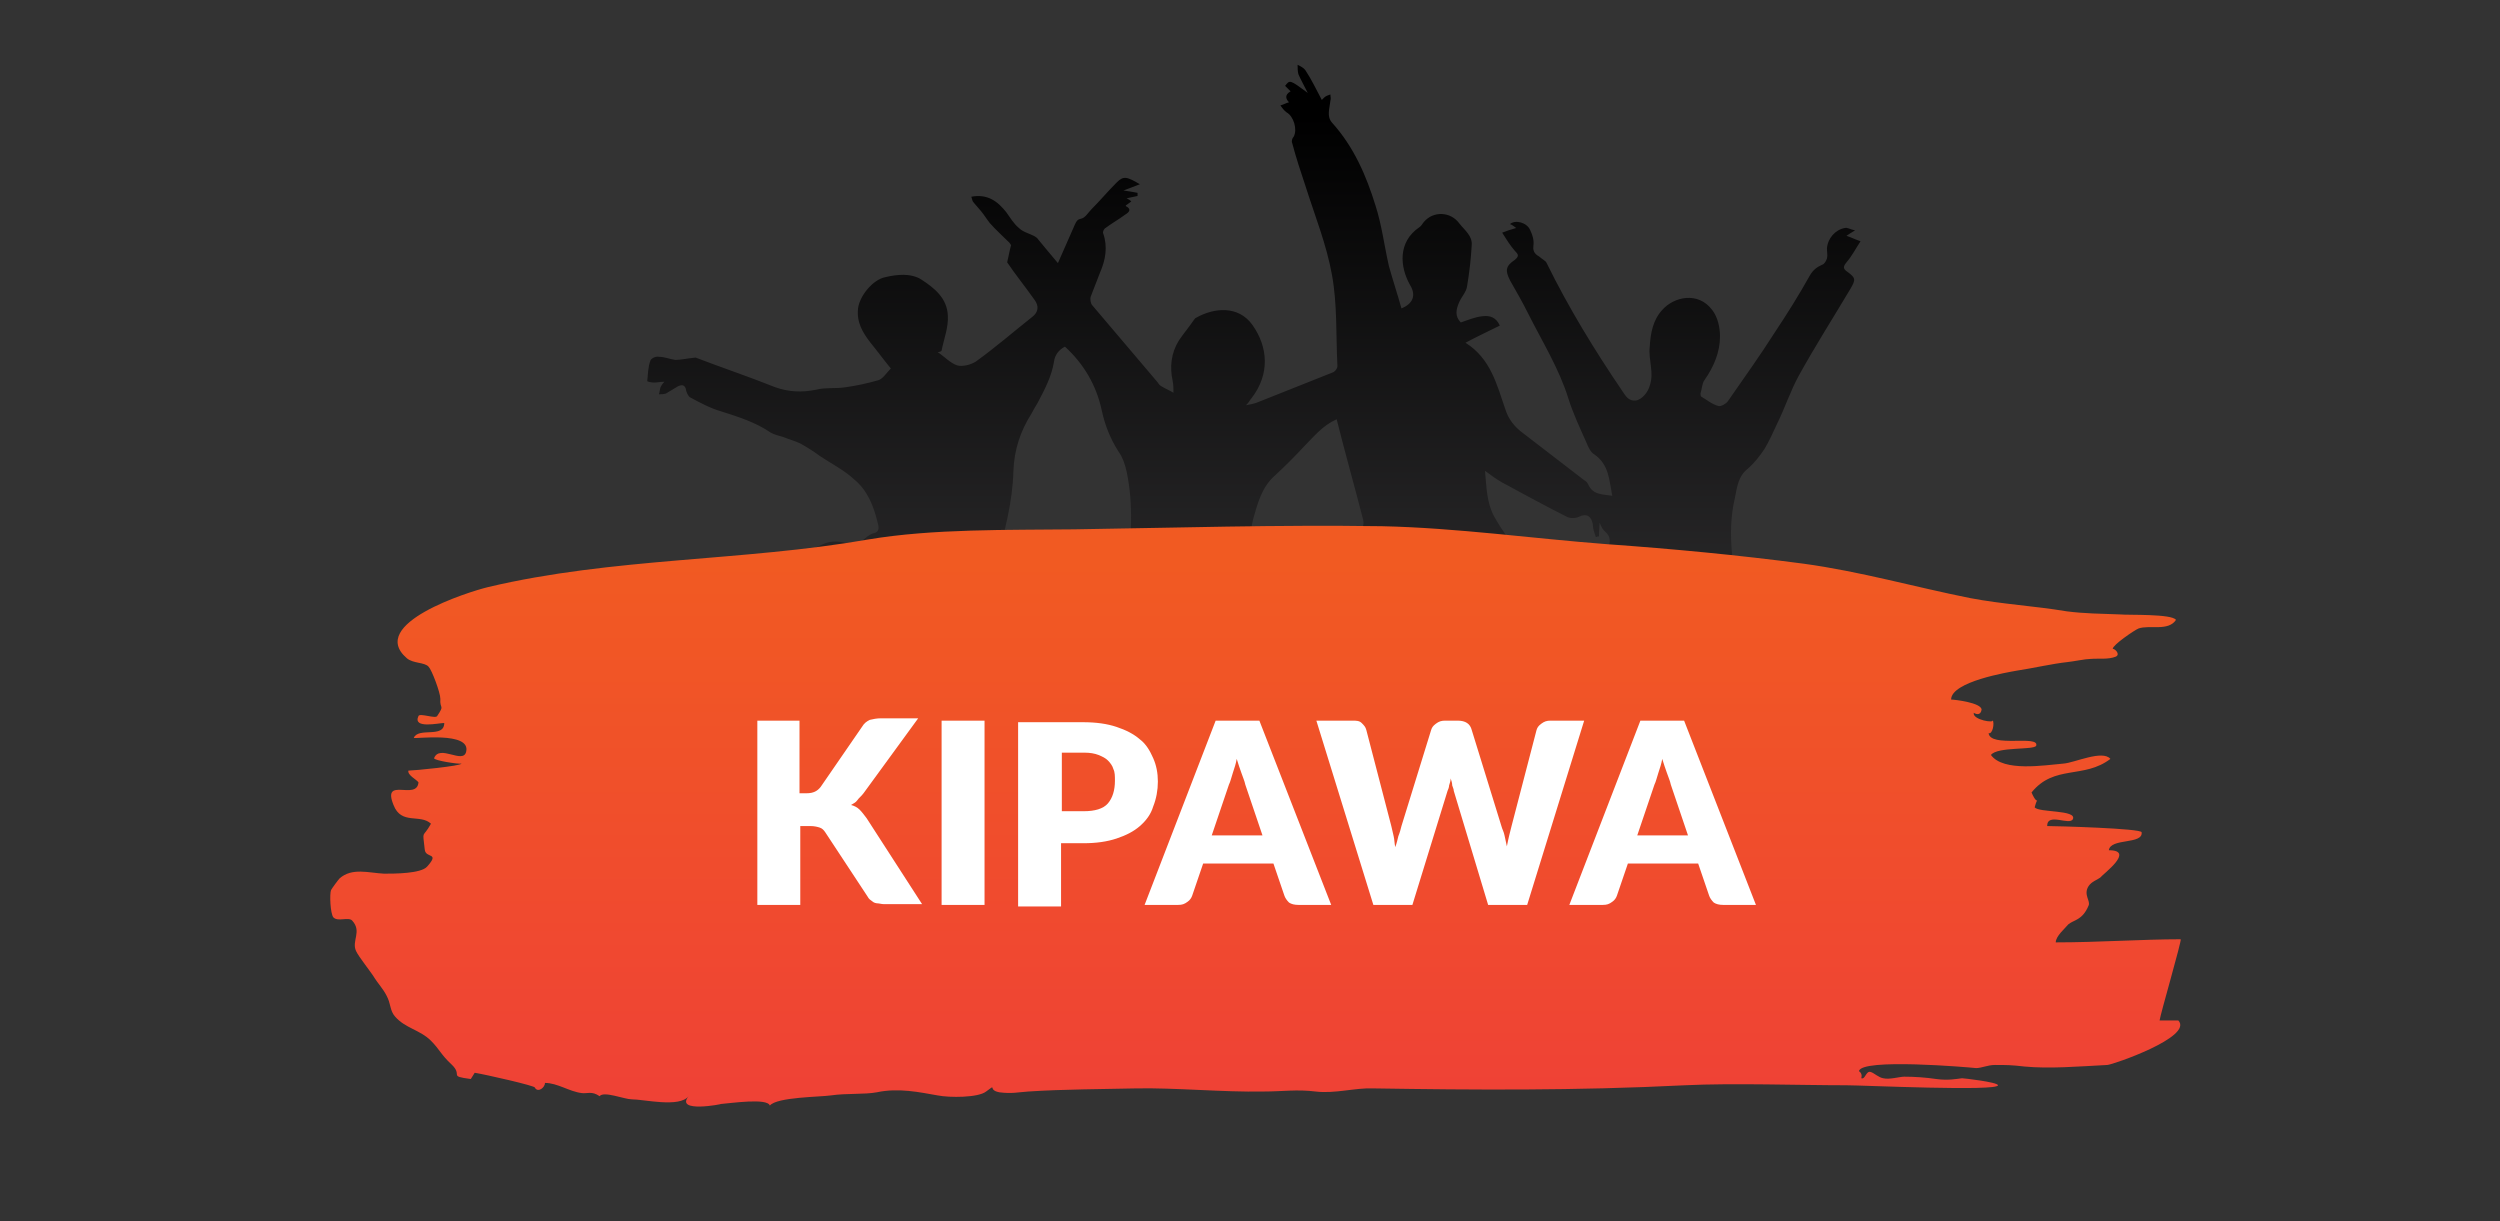 <?xml version="1.0" encoding="utf-8"?>
<!-- Generator: Adobe Illustrator 28.1.0, SVG Export Plug-In . SVG Version: 6.00 Build 0)  -->
<svg version="1.1" id="Layer_1" xmlns="http://www.w3.org/2000/svg" xmlns:xlink="http://www.w3.org/1999/xlink" x="0px" y="0px"
	 viewBox="0 0 320.2 156.4" style="enable-background:new 0 0 320.2 156.4;" xml:space="preserve">
<rect x="0" y="0" width="320.2" height="156.4" fill="#333333" stroke="none"/>
<style type="text/css">
	.st0{fill:url(#SVGID_1_);}
	.st1{fill:url(#SVGID_00000125573481670753390360000001766298326076147075_);}
	.st2{fill:#FFFFFF;}
</style>
<linearGradient id="SVGID_1_" gradientUnits="userSpaceOnUse" x1="160.6" y1="131.7" x2="160.6" y2="25.658" gradientTransform="matrix(1 0 0 -1 0 140)">
	<stop  offset="6.243591e-02" style="stop-color:#000000"/>
	<stop  offset="0.994" style="stop-color:#414042"/>
</linearGradient>
<path class="st0" d="M204.9,66.3c0,0.8-0.1,1.6-0.1,2.4c-0.1,0-0.2,0-0.4,0.1c-0.2-0.6-0.4-1.1-0.4-1.7c-0.2-1-0.8-1.4-1.8-0.9
	c-0.4,0.2-1.1,0.2-1.5,0c-2.8-1.4-5.5-2.9-8.3-4.4c-0.7-0.4-1.4-0.9-2.2-1.5c0.2,2.1,0.2,4.1,1.2,5.9c1.1,2,2.6,3.7,3.6,5.8
	c2,4.1,5.4,7.2,7.3,11.3c0.8,1.8,1.2,3.8,1.2,5.8c0,1.2-0.4,2.2-1.6,2.9c-2.4,1.4-4.7,2.9-7,4.3c-1.5,1-2.9,2-4.4,3.1
	s-1.6,2.6-1.4,4.2c0.1,1,0.3,2.1,0.4,3.1c0,0.4-0.1,0.9-0.4,1.1c-0.2,0.1-0.8,0-1.1-0.3c-1.6-1.3-2.9-2.8-2.9-5.1
	c0-0.6-0.1-1.2-0.2-1.8c-0.1-0.5-0.4-0.7-0.7-1.1c-0.6-0.7-1-1.6-1.3-2.5c-0.1-0.3,0.5-0.8,0.9-1.1c0.8-0.8,1.6-1.6,2.5-2.4
	c2.2-2,4.4-3.9,6.7-5.9c0.2-0.2,0.5-0.3,0.7-0.5c-0.4-0.4-0.7-0.6-1-0.9c-1.1-1.3-2.1-2.7-3.3-4c-0.8-1-1.7-1.9-3.2-1.6
	c-0.2,0-0.4,0-0.6-0.1c-1.4-0.2-2.3,0.4-2.6,1.7c-0.8,4-1.6,8.1-2.5,12c-0.8,3.4-1.9,6.8-2.8,10.2c-0.4,1.7-0.6,3.5-1,5.2
	c-0.3,1.4-0.7,2.8-1.3,4.1c-0.3,0.7-0.3,1.3-0.1,2c0.4,1.6,1.2,3.1,0.9,4.8c-0.3,1.6-1.4,2.2-2.9,1.4c-1.8-1-2.6-2.6-2.6-4.6
	c0-1.6-0.1-3.2-1.1-4.6c-0.2-0.3-0.2-0.9-0.1-1.4c0.7-6.1,1.8-12.1,3-18.1c0.6-2.6,0.7-5.4,1-8c0.2-1.5,0.2-2.9,0.3-4.4
	c0.1-0.7,0.3-1.4-0.6-1.8c-0.2-0.1-0.2-0.6-0.2-1c0.5-3.4,1-6.8,1.5-10.3c0.1-0.4,0.2-0.7,0.1-1.1c-1.1-4.3-2.3-8.5-3.4-12.9
	c-1.8,0.8-2.9,2.2-4.1,3.4c-1.2,1.3-2.5,2.6-3.8,3.8c-1.7,1.5-2.2,3.5-2.8,5.6c-0.5,1.9-0.2,3.7,0.2,5.7c0.9,3.7,1.1,7.6,0.7,11.4
	c0,0.1,0,0.2,0,0.3c-1.5,1.6-1,3.7-1.4,5.5c-1.3,5.1-0.8,10.3-0.7,15.6c0.1,3.3-0.1,6.6-0.2,9.8c0,0.2,0,0.6-0.1,0.7
	c-1.1,0.9-0.7,2.1-0.7,3.2c0,0.8-0.1,1.6-0.1,2.3c0,1.4-0.7,2.4-1.6,3.3c-0.6,0.6-1.2,0.5-1.4-0.3c-0.3-0.9-0.4-1.9-0.5-2.9
	c-0.1-0.8,0.1-1.6,0.1-2.3c0-0.6,0.2-1.2-0.5-1.8c-0.5-0.4-0.5-1.6-0.5-2.4c-0.3-4-0.7-8-0.9-12c-0.3-4-0.4-8.1-0.6-12.1
	c0-0.3,0-0.5,0-0.8c-0.1,0-0.2,0-0.3,0c-0.1,1.9-0.2,3.8-0.3,5.7c-0.5,5.5-0.5,11-0.3,16.5c0.1,3,0,5.9-0.1,8.9c0,0.4,0,0.7-0.2,1
	c-1,1.9-0.9,4-0.9,6.1c0,1.2-0.4,2.2-1.4,3c-0.2,0.2-0.8,0.1-1,0c-0.5-0.6-1-1.3-1.1-2c-0.2-0.7,0-1.5,0-2.2
	c0.2-1.5,0.3-2.9-0.3-4.4c-0.8-2.2-0.9-4.6-1.1-7c-0.5-6.6-1-13.1-1.3-19.7c-0.2-3.3-0.1-6.6-0.1-9.9c0-0.4-0.3-0.7-0.4-1.1
	c-0.1-0.4-0.4-0.9-0.4-1.3c0.4-3.3,0.7-6.7,1.2-10c0.6-4.3,0.9-8.6,0-12.9c-0.2-0.9-0.5-1.8-1-2.5c-1.1-1.7-1.8-3.5-2.2-5.4
	c-0.7-3.2-2.3-5.9-4.7-8.1c-0.8,0.4-1.3,1.1-1.4,1.9c-0.3,1.9-1.2,3.6-2.1,5.3c-0.3,0.5-0.6,1-0.8,1.4c-1.4,2.2-2.2,4.6-2.3,7.3
	c-0.1,3.9-1.1,7.8-2.2,11.6c-0.7,2.3-0.7,4.7-0.8,7.1c-0.1,2.6-0.3,5.1-0.4,7.8c-1,0.1-1.2,0.7-1.4,1.5c-0.9,3.6-1.3,7.3-1.6,11
	c-0.5,5.8-1.1,11.7-1.6,17.5c-0.1,0.8-0.2,1.7-0.4,2.5c-0.4,1.7-0.6,3.4-0.1,5.1c0.3,1.2-0.8,2.6-2,2.5c-0.7,0-1.2,0.3-1.6,0.7
	c-1.2,1.1-2.4,2.3-4.1,2.6c-1,0.2-2,0.3-3,0.4c-0.5,0-1-0.4-1.5-0.6c0.2-0.4,0.4-0.9,0.7-1.3c0.4-0.5,0.8-0.9,1.3-1.2
	c2.4-1.8,3.1-4.2,2.9-7.1c-0.1-1,0-2.1,0.2-3.1c1-6.3,1.2-12.6,0.9-18.9c-0.1-2.1,0.1-4.2,0.1-6.3c0-1.4,0.1-2.7,0-4.1
	c-0.1-1.2-0.1-2.5-1.6-3.3c-1.1-0.6-1.9-1.9-3-2.7c-1.3-1-2.6-1.9-4.2-3c-0.1,1.3-0.1,2.4-0.2,3.5c-0.1,2.1-0.2,4.1-0.4,6.2
	c0,0.3-0.2,0.7-0.4,0.9c-0.7,0.6-1.3,1.4-2.5,1.3c-0.3,0-0.8,0.5-1.1,0.9c-0.6,0.7-1.1,1.4-1.6,2.2c-1.1,1.9-3,2.2-4.9,2.2
	c-1.2,0-1.7-0.6-1.3-1.8c0.2-0.7,0.6-1.4,1.1-2c0.6-0.7,1.3-1.4,2-1.9c1.6-1.2,1.5-2.7,1.2-4.3c-0.1-0.7-0.1-1.5,0-2.3
	c0.4-2.7,0.1-5.5-0.4-8.2c-0.2-0.8-0.8-1.6-0.4-2.3c0.3-0.6,0.1-1.5,0.7-0.9c1.4,1.3,4.6-1.7,7.2-2.8c1.1-0.5,2.3-0.4,3.4,0
	c1.3,0.5,1.9-1.1,3.1-1.4c0.9-0.2,0.6-1,0.5-1.4c-0.5-2.1-1.3-4.1-3-5.5c-1.3-1.2-2.9-2-4.4-3c-0.8-0.6-1.6-1.1-2.5-1.6
	c-0.6-0.3-1.4-0.5-2.1-0.8c-0.6-0.2-1.2-0.3-1.7-0.6c-1.9-1.3-4.1-2-6.3-2.7c-1.4-0.4-2.7-1.1-4-1.8c-0.2-0.1-0.4-0.5-0.5-0.8
	c-0.1-0.8-0.5-0.9-1.1-0.6c-0.5,0.3-1,0.6-1.5,0.9c-0.3,0.1-0.6,0.1-0.9,0.1c0.1-0.3,0.1-0.6,0.2-0.9c0.1-0.2,0.2-0.4,0.5-0.7
	c-0.6,0-0.9,0.1-1.3,0.1c-0.3,0-0.9-0.1-0.9-0.2c0.1-0.9,0.1-1.8,0.4-2.6c0.1-0.3,0.7-0.6,1.1-0.5c0.7,0,1.4,0.3,2.1,0.4
	c0.7,0,1.5-0.2,2.6-0.3c3.1,1.2,6.7,2.4,10.2,3.8c1.7,0.6,3.4,0.7,5.3,0.3c1.2-0.3,2.5-0.1,3.7-0.3c1.4-0.2,2.8-0.5,4.2-0.9
	c0.6-0.2,1-0.9,1.6-1.5c-0.9-1.1-1.7-2.2-2.6-3.3c-1-1.3-1.8-2.6-1.6-4.4c0.2-1.6,1.9-3.7,3.5-4c0.8-0.2,1.6-0.3,2.3-0.3
	c0.8,0,1.7,0.2,2.3,0.6c1.7,1.1,3.3,2.4,3.4,4.6c0.1,1.5-0.5,3-0.8,4.5c0,0.1-0.3,0.2-0.5,0.2c0.9,0.6,1.6,1.4,2.5,1.7
	c0.7,0.2,1.8-0.1,2.4-0.5c2.5-1.8,4.8-3.8,7.2-5.7c0.8-0.6,0.9-1.4,0.3-2.2c-1.2-1.7-2.5-3.3-3.5-4.8c0.2-0.8,0.3-1.5,0.5-2.2
	l-0.2-0.3c-0.8-0.8-1.7-1.6-2.5-2.5c-0.4-0.5-0.7-1-1.1-1.5s-0.8-0.9-1.1-1.3c-0.1-0.2-0.1-0.4-0.2-0.6c2.1-0.4,3.4,0.6,4.5,2
	c0.5,0.7,0.9,1.4,1.6,2c0.5,0.5,1.3,0.7,1.9,1c0.2,0.1,0.5,0.3,0.6,0.5c0.8,1,1.6,1.9,2.5,3c0.8-1.8,1.5-3.4,2.2-5
	c0.2-0.4,0.3-0.6,0.8-0.7s0.9-0.8,1.3-1.2c1.1-1.1,2.1-2.3,3.2-3.4c0.9-0.9,1.3-0.8,3,0.2c-0.8,0.3-1.3,0.5-2.1,0.8
	c0.7,0.1,1.3,0.2,1.8,0.3c0,0.1,0,0.2,0,0.4c-0.5,0.1-0.9,0.2-1.4,0.3c0.2,0.1,0.4,0.2,0.6,0.4c-0.3,0.2-0.5,0.4-0.7,0.5v0.1
	c0.8,0.4,0.4,0.8-0.1,1.1c-0.8,0.6-1.7,1.1-2.5,1.7c-0.2,0.1-0.4,0.5-0.3,0.7c0.6,1.7,0.3,3.4-0.4,5c-0.4,1-0.8,2.1-1.2,3.1
	c-0.1,0.3,0,0.9,0.2,1.1c2.8,3.3,5.6,6.6,8.4,9.9c0.1,0.2,0.3,0.4,0.5,0.5c0.5,0.3,1,0.5,1.5,0.8c0-0.5,0-1-0.1-1.5
	c-0.4-1.8-0.2-3.6,0.8-5.2c0.6-0.9,1.3-1.7,1.9-2.6c0.1-0.1,0.2-0.3,0.3-0.3c2.3-1.3,5.4-1.6,7.2,0.9c2,2.8,2.3,6.3-0.1,9.4
	c-0.2,0.2-0.3,0.5-0.7,0.9c0.6-0.1,1-0.2,1.3-0.3c3.3-1.3,6.5-2.6,9.8-3.9c0.3-0.1,0.6-0.5,0.6-0.8c-0.2-3.9,0-7.9-0.7-11.7
	c-0.7-3.9-2.2-7.6-3.4-11.4c-0.6-1.8-1.2-3.6-1.7-5.5c-0.1-0.2,0-0.6,0.2-0.8c0.5-0.9,0-2.6-0.9-3.1c-0.3-0.2-0.6-0.6-0.8-0.9
	c0.4-0.1,0.7-0.3,1.1-0.4c-0.3-0.3-0.7-0.9,0.2-1.4c-0.3-0.3-0.5-0.5-0.7-0.7c0.6-0.8,0.6-0.8,2.9,0.9c-0.5-1-0.9-1.7-1.2-2.4
	c-0.1-0.4-0.1-0.8-0.1-1.2c0.4,0.2,0.8,0.4,1,0.7c0.8,1.2,1.4,2.5,2.1,3.8c0.1-0.1,0.2-0.2,0.3-0.3c0.2-0.2,0.5-0.3,0.8-0.4
	c0,0.3,0.1,0.5,0,0.8c-0.1,1-0.5,2,0.2,2.8c2.8,3.1,4.4,6.8,5.6,10.7c0.8,2.5,1.1,5.1,1.7,7.7c0.5,1.8,1.1,3.6,1.6,5.4
	c1.5-0.6,1.9-1.7,1.1-3c-1.3-2.3-1.6-5.5,1.2-7.4c0.3-0.2,0.4-0.5,0.6-0.7c1.2-1.4,3.4-1.3,4.5,0.2c0.7,0.9,1.7,1.6,1.6,2.8
	c-0.1,1.8-0.3,3.5-0.6,5.3c-0.1,0.7-0.7,1.3-1,2c-0.4,0.9-0.6,1.8,0.2,2.6c0.9-0.3,1.8-0.7,2.8-0.8c0.9-0.1,1.7,0.1,2.2,1.2
	c-1.4,0.7-2.9,1.4-4.4,2.2c3.2,2,4,5.3,5.1,8.5c0.4,1.3,1.2,2.3,2.3,3.1c2.6,2,5.2,4,7.8,6c0.2,0.1,0.4,0.3,0.5,0.5
	c0.6,1.4,1.8,1.3,3.1,1.5c-0.4-2-0.4-4-2.3-5.3c-0.5-0.3-0.8-1-1-1.5c-0.8-1.8-1.7-3.7-2.3-5.6c-1.2-3.9-3.4-7.4-5.2-11
	c-0.7-1.4-1.5-2.8-2.3-4.2c-0.6-1.2-0.6-1.8,0.6-2.6c0.6-0.5,0.5-0.7,0-1.2c-0.6-0.7-1.1-1.5-1.6-2.3c0.5-0.2,1.1-0.4,1.8-0.6
	c-0.3-0.2-0.5-0.4-0.8-0.5c0.7-0.6,2.2-0.2,2.6,0.8c0.3,0.6,0.5,1.3,0.4,2c-0.1,0.8,0.3,1.1,0.8,1.4c0.3,0.3,0.8,0.5,0.9,0.8
	c2.8,5.7,6.1,11.1,9.7,16.4c0.4,0.6,0.8,1.3,1.7,1.2c0.8-0.1,1.6-1.1,1.8-1.9c0.6-1.7-0.2-3.3,0-5c0.1-1.7,0.4-3.4,1.6-4.7
	c1.5-1.7,4.6-2.4,6.4,0c0.7,0.9,1,2.2,1,3.4c0,2-0.8,3.9-2,5.6c-0.3,0.4-0.3,1.1-0.5,1.7c0,0.1,0,0.3,0.1,0.4c0.7,0.4,1.4,1,2.2,1.2
	c0.3,0.1,1-0.3,1.2-0.6c2-2.9,4.1-5.8,6-8.8c1.6-2.4,3.1-4.8,4.5-7.3c0.4-0.7,0.9-1.1,1.6-1.4c0.3-0.1,0.5-0.5,0.6-0.8
	c0.1-0.4,0-0.8,0-1.3c0.1-1.3,1.1-2.4,2.3-2.6c0.3-0.1,0.7,0.2,1.3,0.3c-0.5,0.3-0.8,0.5-1.1,0.7c0.6,0.2,1.2,0.5,1.8,0.7
	c-0.6,0.9-1.1,1.9-1.8,2.7c-0.4,0.5-0.5,0.8,0.1,1.2c1.1,0.8,1.1,1,0.4,2.2c-2.2,3.7-4.5,7.3-6.6,11.1c-1.1,2-1.8,4.2-2.8,6.2
	c-0.5,1.1-1,2.2-1.6,3.2c-0.6,0.9-1.3,1.8-2.1,2.5c-1.3,1-1.4,2.4-1.7,3.8c-1.1,4.7-0.1,9.3,0.6,13.8c0.3,1.7,0.4,3.5,0.5,5.2
	c0,0.2,0,0.4-0.1,0.5c-0.7,0.6-0.5,1.4-0.5,2.1c0,3.6-0.2,7.2-0.2,10.7c0,3.1,0,6.2,0.2,9.3c0.2,3.6,0.6,7.3,0.7,10.9
	c0.1,1.6-0.2,3.2-1.1,4.7c-0.3,0.4-0.1,1.2-0.1,1.8c-0.1,1.2-0.2,2.4-0.5,3.6c-0.1,0.4-0.5,0.9-0.9,1c-0.3,0.1-0.8-0.4-1-0.7
	c-0.4-0.9-0.9-1.9-0.9-2.8c0.1-2-0.2-3.9-0.7-5.9c-0.7-3.2-1.1-6.4-1.5-9.6c-1-8-1.8-16-2.8-23.9c0-0.1-0.1-0.2-0.3-0.3
	c-0.2,0.9-0.4,1.7-0.5,2.6c-0.8,5.6-1.8,11.1-2.5,16.7c-0.4,3.2-0.4,6.4-0.7,9.5c-0.1,1.4-0.5,2.8-0.8,4.2c-0.1,0.6-0.4,1-1.3,0.5
	c-0.1,1.4-0.2,2.6-0.2,3.8c0,0.3,0,0.5,0,0.8c-0.1,1.5-0.6,2.4-1.3,2.3c-1.2,0-2.5-1.4-2.4-2.6c0-1,0.2-2,0.4-3
	c0.1-0.8,0.4-1.5,0.5-2.3c-0.1,0-0.2,0.1-0.3,0.1c-0.2-0.6-0.6-1.1-0.6-1.7c-0.3-5.6,0-11.1,0.9-16.7c0.5-3.3,0.2-6.6,0-9.8
	c-0.1-0.9,0-1.8,0-2.6s0.2-1.6-0.5-2.3c-0.2-0.1-0.1-0.6-0.1-0.8c0.2-4.3,0.8-8.6,1.8-12.7c0.2-0.7,0.4-1.4-0.4-2.1
	c-0.5-0.4-0.7-1.2-1-1.8L204.9,66.3z"/>
<linearGradient id="SVGID_00000075156776740848361170000014675414803993603775_" gradientUnits="userSpaceOnUse" x1="160.805" y1="72.459" x2="160.805" y2="-2.103" gradientTransform="matrix(1 0 0 -1 0 140)">
	<stop  offset="5.865922e-02" style="stop-color:#F15A22"/>
	<stop  offset="1" style="stop-color:#EF4136"/>
</linearGradient>
<path style="fill:url(#SVGID_00000075156776740848361170000014675414803993603775_);" d="M279.3,120.3c-4.9,0-10.6,0.4-16,0.4
	c0-0.8,1.2-1.8,1.6-2.3c0.7-0.6,1.8-0.5,2.6-2.4c0.3-0.6-0.7-1.4,0-2.5c0.4-0.6,1.1-0.8,1.5-1.1c0.4-0.5,4.5-3.5,1.1-3.5
	c0.2-1.6,4.4-0.7,4.2-2.3c0-0.5-11-0.8-12.1-0.8c0-1.8,2.9,0,3.3-0.9c0.5-1.2-4.4-0.8-4.9-1.5c0.5-1.9,0.5,0.2-0.4-1.9
	c2.9-3.6,6.7-1.7,10.1-4.3c-1-1.2-4.6,0.5-6,0.6c-2.4,0.2-7.7,1.1-9.3-1.1c0.8-1.1,5.6-0.6,5.8-1.2c0.4-1.4-5.9,0.3-6.1-1.6
	c0.5,0.2,0.8-1.3,0.5-1.7c0.4,0.5-2.6,0-2.4-0.9c0.5,0.3,0.9,0.2,1-0.4c0-0.9-3.5-1.3-3.9-1.3c0-2.3,7.3-3.5,8.4-3.7
	c2-0.3,4.6-0.9,6.5-1.1c0.9-0.1,2.3-0.4,2.9-0.4c1.2-0.1,2.3,0.1,3.3-0.3c0.6-0.3-0.1-1-0.4-1c0-0.5,2.8-2.4,3.3-2.6
	c1.4-0.5,3.8,0.4,4.8-1.1c-0.5-0.8-6.2-0.6-7.1-0.7c-2.5-0.1-4.6-0.1-6.9-0.4c-4.2-0.7-8.2-0.9-12.4-1.7c-7-1.4-14-3.4-21.3-4.4
	c-8.3-1.1-16.8-1.9-25.2-2.5c-9.3-0.7-19.3-2.1-28.8-2.3c-13.5-0.2-26.3,0.2-39.4,0.4c-8.4,0.1-18.1-0.1-26.4,1.3
	c-16,2.8-32.7,2.3-48.7,6.1C60,75.8,47,79.9,52.1,84.3c0.8,0.7,2.3,0.5,2.8,1.1c0.4,0.4,1.5,3.3,1.5,4.1c-0.1,1.4,0.6,0.7-0.4,2.2
	c-0.2,0.4-2.2-0.4-2.4,0c-0.8,1.7,2.6,0.9,3.3,0.9c0,2-3.3,0.5-3.9,1.9c-0.1,0.2,7.4-0.9,6.7,1.8c-0.4,1.6-3.4-1-4.1,0.8
	c-0.1,0.3,3.2,0.8,3.5,0.7c0,0.3-6.1,0.9-6.8,0.9c-0.1,0.6,1,1.1,1.3,1.5c-0.2,2.4-4.7-0.8-3.2,2.9c1,2.6,3.4,1.1,4.8,2.4
	c-1.1,2-1.1,0.6-0.8,3.3c0.1,1.2,2,0.3,0.3,2.2c-0.8,0.9-4.2,0.9-5.5,0.9c-2-0.1-4.1-0.8-5.7,0.6c-0.2,0.2-1,1.3-1.1,1.5
	c-0.2,0.5-0.1,3,0.3,3.5c0.6,0.6,1.9-0.1,2.4,0.4c1.3,1.4-0.1,2.6,0.5,3.9c0.3,0.7,2,2.8,2.4,3.5c0.3,0.5,1.1,1.4,1.5,2.2
	c0.6,1.1,0.4,1.9,1.1,2.7c1.3,1.5,3.2,1.7,4.6,3.1c1.1,1.1,1.3,1.8,2.6,3c1.6,1.5-0.5,1.5,2.5,1.9l0.5-0.8c1.3,0.2,7.9,1.7,7.7,1.9
	c0.4,0.7,1.3,0,1.3-0.6c1.6,0,3.1,1.1,4.7,1.3c0.7,0.1,1.3-0.3,2.3,0.4c0.5-0.7,3.2,0.4,4.1,0.4c1.6,0,6.1,1.1,7.3-0.4
	c-1.8,2.2,4.4,1,4.1,1c1.3-0.1,6-0.8,6.3,0.2c0.9-1.1,6.5-1.1,7.8-1.3c2.1-0.3,4.3-0.1,5.9-0.4c2.8-0.6,5.5,0,7.8,0.4
	c1.5,0.3,5.2,0.3,6.2-0.5c1.5-1.1,0.1-0.2,1.7,0.1c1.6,0.2,2.3,0,3.7-0.1c4.5-0.3,9.7-0.3,13.8-0.4c5-0.1,11.2,0.5,16.3,0.4
	c2.5,0,4.3-0.3,6.7,0c2.5,0.3,5.1-0.5,7.4-0.4c12.8,0.2,25.9,0.3,39.9-0.4c6.2-0.3,14.7,0,20.7,0c2,0,19.4,0.8,19.4,0
	c0-0.4-4.4-0.9-4.6-0.9c-0.8,0.1-1.8,0.3-3.3,0.1c-1.3-0.2-2.8-0.3-4.1-0.3c-0.6,0-1.9,0.4-2.7,0.2c-0.6-0.1-1.2-0.7-1.6-0.8
	c-0.6-0.2-0.7,1-1.2,0.8c0.1-0.4,0-0.7-0.3-0.9c0.2-1.7,14.1-0.5,15-0.4c0.7,0,1.5-0.4,2.4-0.4c1.5,0,2.1,0,3.8,0.2
	c3.2,0.3,6.8,0,10.6-0.2c0.6,0,11.1-3.6,9.1-5.7h-2.4C276.7,129.9,279.5,120.3,279.3,120.3"/>
<path class="st2" d="M211.9,100.5c0.2-0.4,0.3-0.9,0.5-1.5s0.4-1.2,0.5-1.8c0.2,0.6,0.4,1.3,0.6,1.8c0.2,0.6,0.4,1,0.5,1.5l2.2,6.5
	h-6.5L211.9,100.5z M215.7,92.3h-5.6l-9.1,23.6h4.3c0.5,0,0.8-0.1,1.2-0.4c0.3-0.2,0.5-0.5,0.6-0.8l1.4-4.1h9l1.4,4.1
	c0.1,0.3,0.3,0.6,0.6,0.9c0.3,0.2,0.7,0.3,1.2,0.3h4.2L215.7,92.3z M175.9,115.9h5l4.5-14.6c0.1-0.2,0.2-0.5,0.2-0.7
	c0.1-0.3,0.2-0.6,0.2-0.9c0.1,0.3,0.2,0.6,0.2,0.9c0.1,0.3,0.2,0.5,0.2,0.7l4.4,14.6h5l7.3-23.6h-4.3c-0.5,0-0.8,0.1-1.2,0.4
	s-0.5,0.5-0.6,0.8l-3.2,12.3c-0.1,0.4-0.2,0.8-0.3,1.2s-0.2,0.9-0.3,1.4c-0.1-0.5-0.2-0.9-0.3-1.4s-0.3-0.8-0.4-1.2l-3.8-12.3
	c-0.1-0.4-0.3-0.7-0.6-0.9s-0.7-0.3-1.2-0.3h-1.6c-0.5,0-0.8,0.1-1.2,0.4s-0.5,0.5-0.6,0.8l-3.8,12.3c-0.1,0.4-0.2,0.8-0.4,1.3
	c-0.1,0.4-0.2,0.9-0.4,1.4c-0.1-0.5-0.1-1-0.2-1.4s-0.2-0.9-0.3-1.3L175,93.5c-0.1-0.4-0.3-0.6-0.6-0.9s-0.7-0.3-1.2-0.3h-4.6
	L175.9,115.9z M157.4,100.5c0.2-0.4,0.3-0.9,0.5-1.5s0.4-1.2,0.5-1.8c0.2,0.6,0.4,1.3,0.6,1.8c0.2,0.6,0.4,1,0.5,1.5l2.2,6.5h-6.5
	L157.4,100.5z M161.3,92.3h-5.6l-9.1,23.6h4.3c0.5,0,0.8-0.1,1.2-0.4c0.3-0.2,0.5-0.5,0.6-0.8l1.4-4.1h9l1.4,4.1
	c0.1,0.3,0.3,0.6,0.6,0.9c0.3,0.2,0.7,0.3,1.2,0.3h4.2L161.3,92.3z M136,96.4h2.9c0.7,0,1.3,0.1,1.8,0.3s0.9,0.4,1.2,0.7
	s0.6,0.7,0.7,1.1c0.2,0.4,0.2,0.9,0.2,1.5c0,1.2-0.3,2.2-0.9,2.9s-1.7,1-3.1,1H136V96.4z M138.8,108c1.6,0,3-0.2,4.2-0.6
	c1.2-0.4,2.2-0.9,3-1.6c0.8-0.7,1.4-1.5,1.7-2.5c0.4-1,0.6-2.1,0.6-3.2c0-1.1-0.2-2.1-0.6-3c-0.4-0.9-0.9-1.8-1.7-2.4
	c-0.8-0.7-1.8-1.2-3-1.6c-1.2-0.4-2.6-0.6-4.3-0.6h-8.3v23.6h5.5V108H138.8z M126.1,92.3h-5.5v23.6h5.5V92.3z M102.4,92.3H97v23.6
	h5.5v-10.1h1.3c0.5,0,0.9,0.1,1.2,0.2c0.3,0.1,0.5,0.3,0.7,0.6l5.4,8.2c0.1,0.2,0.2,0.3,0.3,0.4c0.1,0.1,0.3,0.2,0.4,0.3
	s0.4,0.2,0.6,0.2s0.5,0.1,0.8,0.1h4.9l-7.1-11c-0.3-0.4-0.6-0.8-0.9-1.1s-0.7-0.5-1.1-0.6c0.3-0.2,0.6-0.3,0.8-0.6s0.5-0.5,0.8-0.9
	l7-9.6h-4.8c-0.5,0-1,0.1-1.4,0.2c-0.4,0.2-0.7,0.4-1,0.9l-5.3,7.7c-0.4,0.5-0.9,0.8-1.8,0.8h-0.9V92.3z"/>
</svg>
